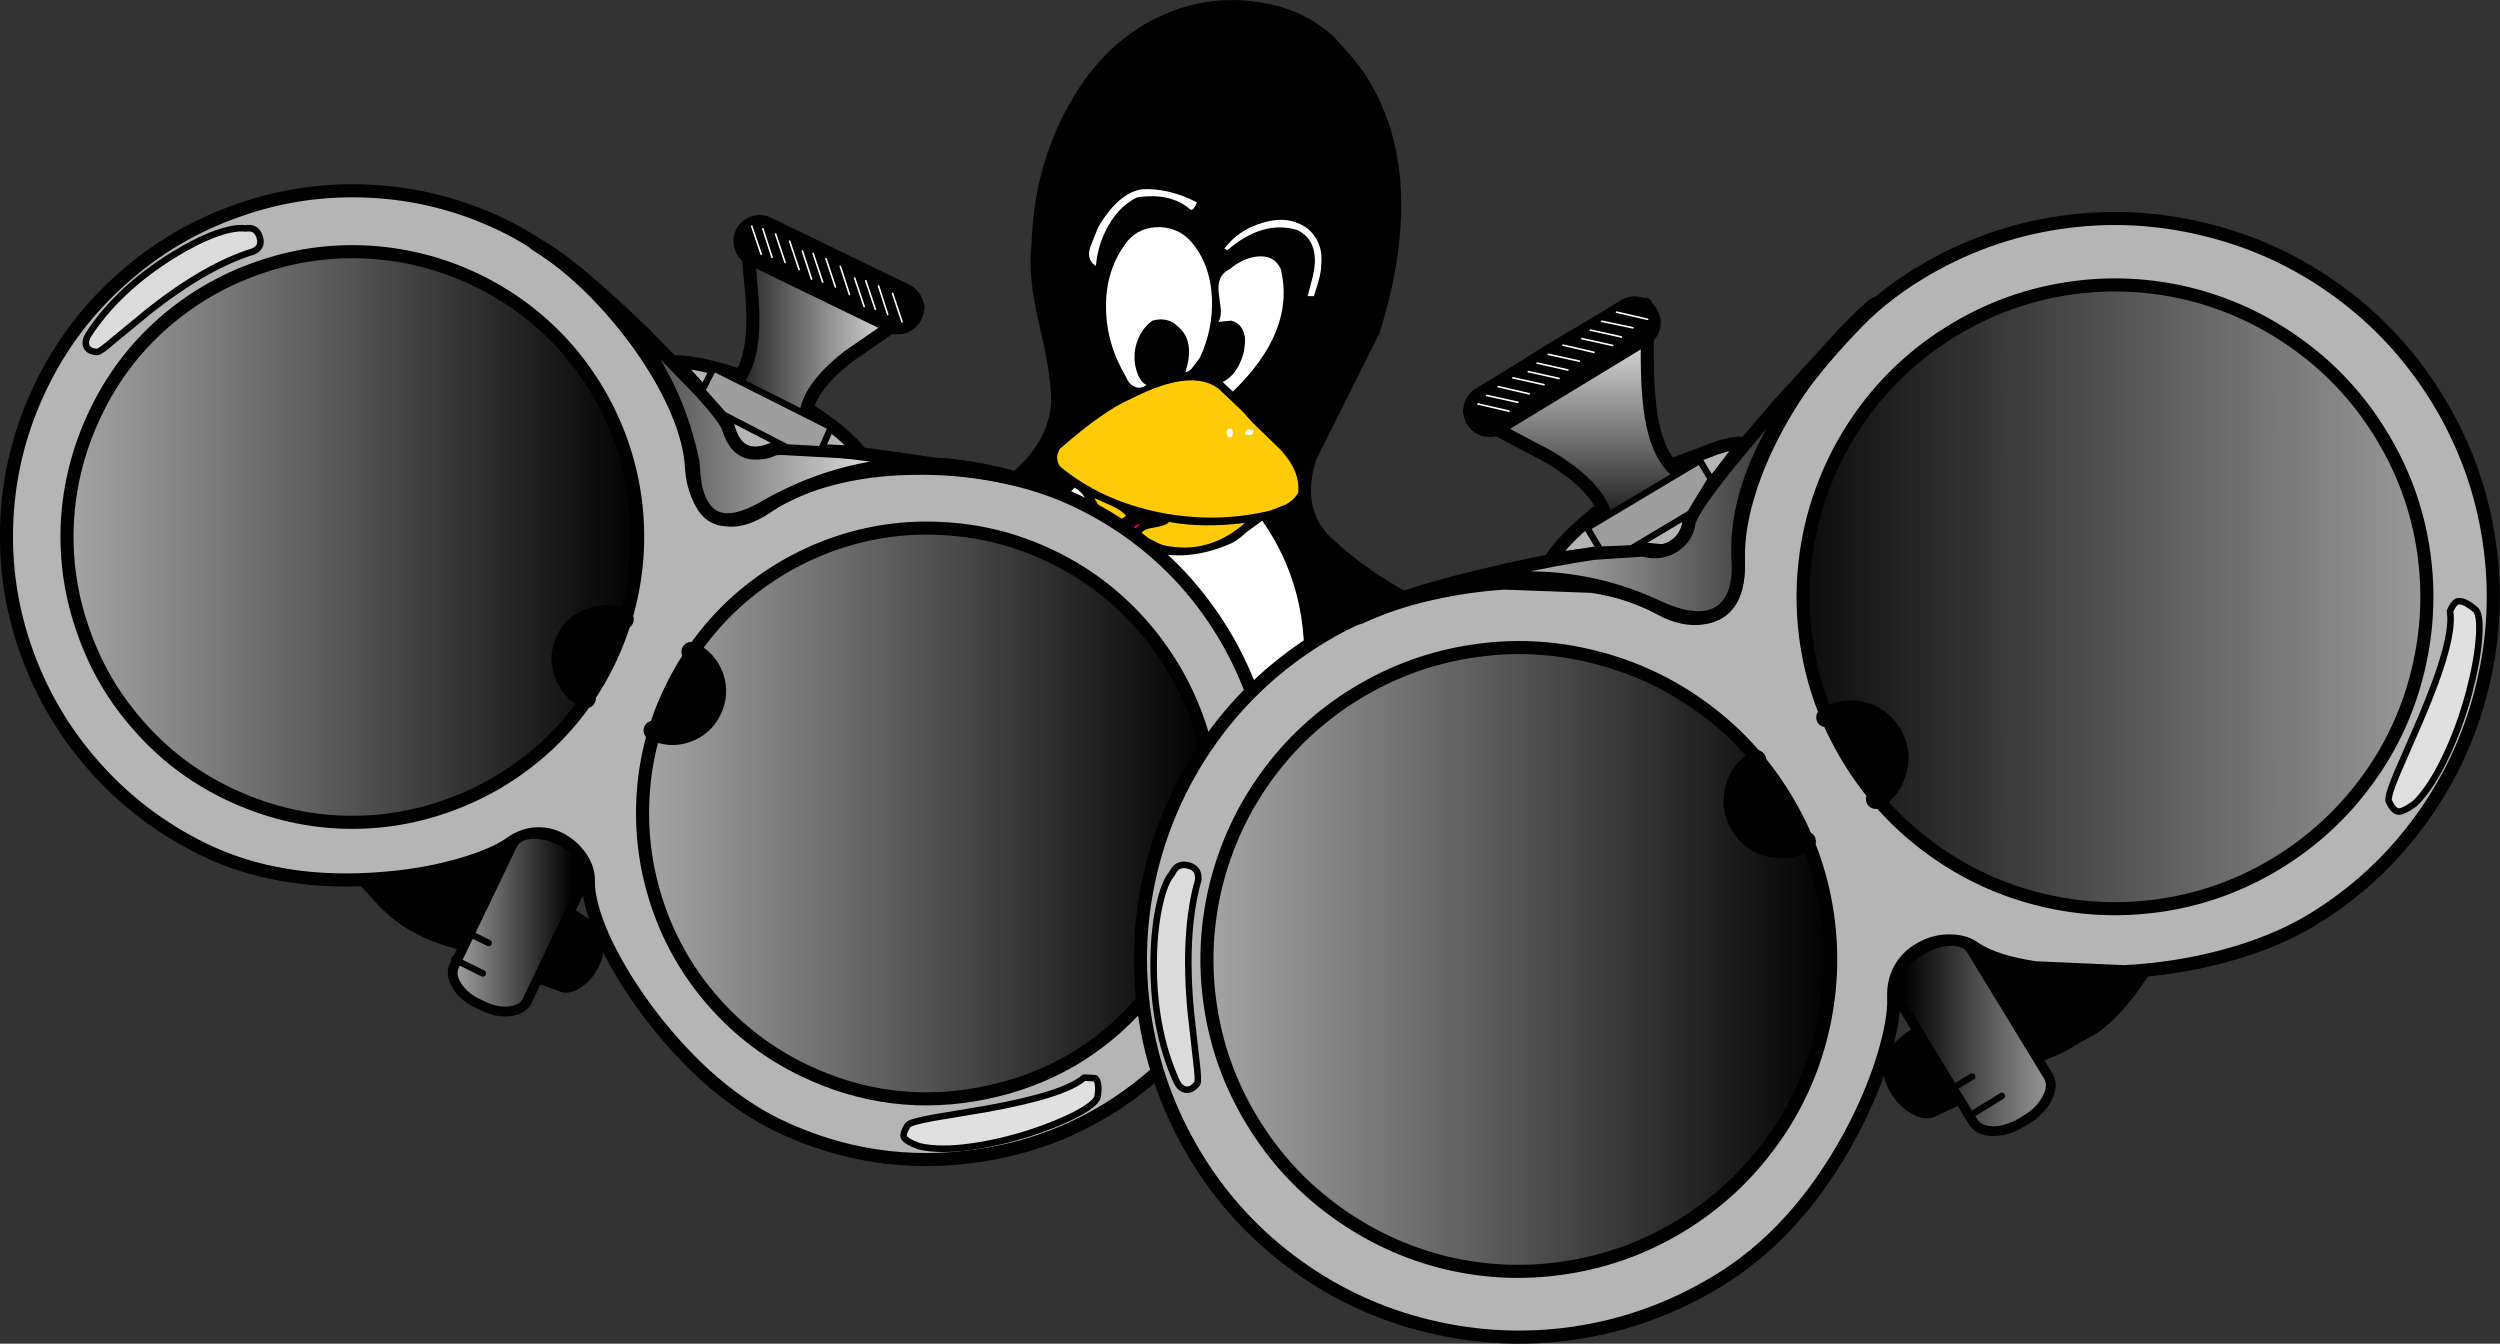 <?xml version="1.0" encoding="UTF-8" standalone="no"?>
<svg xmlns:xlink="http://www.w3.org/1999/xlink" height="205.55px" width="382.45px" xmlns="http://www.w3.org/2000/svg">
  <rect width="100%" height="100%" fill="#333333" stroke="none"/>
  <g transform="matrix(1.0, 0.0, 0.0, 1.0, 181.0, 137.35)">
    <path d="M12.0 -136.95 Q18.7 -135.85 23.1 -131.65 26.3 -128.25 27.7 -126.15 37.7 -111.05 30.05 -86.4 L20.3 -66.9 Q18.05 -59.55 22.55 -55.15 28.4 -49.65 36.95 -45.3 42.0 -42.75 52.5 -38.65 32.2 -35.2 19.2 -28.75 12.35 -25.25 10.4 -23.45 L10.2 -23.6 6.8 -21.1 6.95 -20.9 6.35 -20.6 Q6.05 -20.4 6.05 -20.0 5.65 -20.6 5.5 -19.65 L5.4 -19.8 5.05 -19.55 Q5.05 -19.2 4.3 -18.75 3.5 -18.3 3.5 -17.75 3.25 -17.85 2.9 -17.5 L2.25 -16.85 Q-1.9 -29.25 -12.75 -39.2 -24.0 -49.6 -36.55 -51.55 -47.9 -54.15 -60.15 -55.35 -60.4 -55.7 -61.2 -55.75 -62.0 -55.85 -62.3 -56.1 -60.45 -57.9 -56.85 -58.7 L-50.7 -59.85 -31.4 -61.75 Q-26.85 -63.9 -23.9 -67.25 -20.5 -71.15 -20.2 -75.75 -20.1 -79.65 -22.05 -87.85 -23.8 -95.25 -23.2 -99.9 -22.85 -111.8 -17.4 -121.45 -11.25 -132.45 -0.55 -136.05 5.65 -138.05 12.0 -136.95" fill="#000000" fill-rule="evenodd" stroke="none"/>
    <path d="M9.65 -136.05 Q15.7 -136.1 21.25 -131.5 26.15 -127.5 29.05 -121.45 30.95 -117.5 31.65 -111.6 L32.1 -101.2 Q30.7 -91.65 27.7 -85.5 L27.7 -84.85 22.95 -75.15 Q20.1 -69.3 18.75 -65.2 17.6 -67.65 14.65 -70.65 L9.75 -75.55 Q9.7 -75.8 10.4 -76.3 11.15 -76.8 11.2 -77.3 10.9 -77.8 10.4 -77.5 L9.65 -77.0 9.15 -76.55 8.65 -76.2 8.4 -76.55 Q13.65 -81.8 15.7 -86.05 18.65 -92.0 16.25 -97.3 13.9 -99.75 12.0 -99.75 9.9 -99.85 7.8 -98.55 5.85 -97.35 5.05 -95.7 3.35 -99.55 2.05 -101.1 -0.1 -103.7 -3.25 -103.85 -8.4 -103.65 -10.2 -100.7 -12.6 -96.65 -13.1 -91.4 -13.6 -86.0 -11.75 -81.7 L-8.9 -77.15 Q-9.2 -77.2 -10.2 -78.0 L-11.55 -78.1 Q-11.6 -77.6 -11.0 -77.1 L-10.2 -76.35 -14.75 -73.65 -19.1 -70.4 -20.3 -68.45 Q-20.8 -67.25 -20.4 -66.15 -20.15 -65.45 -19.25 -64.8 L-17.85 -63.65 Q-22.7 -58.15 -25.7 -49.5 -32.5 -52.4 -42.15 -54.1 L-59.5 -56.6 -57.6 -57.25 -57.6 -57.05 -56.35 -57.25 -55.1 -57.8 Q-50.7 -58.85 -43.45 -59.5 L-31.85 -60.5 Q-26.9 -62.45 -23.4 -66.25 -19.55 -70.5 -19.1 -75.4 -18.95 -78.4 -19.6 -82.2 L-21.05 -88.95 Q-23.0 -97.6 -22.0 -103.05 -20.7 -117.0 -12.35 -126.8 -4.65 -136.25 9.65 -136.25 L9.65 -136.05" fill="#000000" fill-rule="evenodd" stroke="none"/>
    <path d="M-6.25 -108.4 Q-2.2 -108.6 2.1 -106.4 1.65 -105.2 1.15 -105.25 -1.9 -107.95 -7.05 -107.15 -9.75 -105.85 -11.45 -102.8 -13.05 -100.05 -13.35 -96.65 -14.8 -97.6 -14.25 -99.45 L-13.0 -102.6 Q-9.85 -107.9 -6.25 -108.4" fill="#ffffff" fill-rule="evenodd" stroke="none"/>
    <path d="M19.05 -92.05 L19.75 -94.75 Q20.2 -96.5 20.15 -97.75 20.05 -100.85 17.5 -102.15 12.2 -103.75 6.8 -99.1 L6.3 -99.3 Q8.4 -102.15 12.1 -103.25 16.25 -104.55 19.2 -102.25 21.55 -100.05 21.1 -96.65 21.15 -95.45 20.0 -92.05 L19.05 -92.05" fill="#ffffff" fill-rule="evenodd" stroke="none"/>
    <path d="M4.4 -91.75 Q4.6 -87.0 2.55 -82.6 L1.55 -81.3 Q1.0 -80.45 0.35 -80.45 1.85 -85.15 -0.75 -87.35 -2.3 -88.95 -4.7 -88.3 -6.3 -87.15 -7.0 -85.2 -7.7 -83.3 -7.3 -81.25 -6.75 -78.95 -5.6 -78.45 -6.6 -77.75 -7.55 -78.25 -8.35 -78.65 -8.75 -79.7 -11.75 -84.75 -11.8 -90.25 -11.9 -96.2 -8.45 -100.55 -6.6 -102.65 -3.6 -102.6 -0.7 -102.5 1.15 -100.45 4.15 -97.05 4.4 -91.75" fill="#ffffff" fill-rule="evenodd" stroke="none"/>
    <path d="M7.3 -88.3 L5.4 -88.1 Q5.85 -88.85 5.75 -90.15 L5.45 -92.45 Q5.1 -95.25 7.1 -96.15 9.0 -97.8 11.25 -98.1 13.95 -98.4 14.95 -96.15 17.2 -86.7 7.6 -77.45 L6.05 -78.9 Q7.8 -79.8 8.7 -81.85 9.55 -83.7 9.45 -85.75 9.1 -87.9 7.3 -88.3" fill="#ffffff" fill-rule="evenodd" stroke="none"/>
    <path d="M9.3 -74.2 Q10.15 -73.1 11.95 -71.4 L14.8 -68.65 Q17.95 -65.3 17.6 -61.95 16.85 -60.75 15.65 -60.15 L13.35 -59.25 Q5.05 -57.25 -3.55 -58.95 -12.5 -60.75 -18.85 -66.0 -19.7 -67.3 -18.85 -68.7 -12.1 -74.6 -7.95 -76.35 1.2 -81.05 5.4 -77.9 L9.3 -74.2" fill="#ffcb08" fill-rule="evenodd" stroke="none"/>
    <path d="M-14.6 -60.15 L-11.9 -56.9 Q-15.0 -54.95 -16.4 -53.35 -18.45 -50.95 -18.05 -48.05 -18.3 -46.55 -16.15 -45.45 -14.6 -44.55 -12.55 -44.85 -10.55 -45.1 -9.1 -46.25 -8.25 -47.6 -8.3 -50.15 -8.3 -52.75 -7.5 -54.1 -4.35 -52.25 -0.1 -52.4 3.55 -52.55 7.3 -54.2 8.25 -54.6 9.7 -55.95 L12.1 -57.7 Q20.45 -45.75 17.95 -29.85 8.7 -25.0 2.55 -19.0 -1.0 -28.35 -8.0 -36.2 -15.25 -44.35 -24.15 -48.6 -22.9 -56.6 -16.6 -62.75 -15.1 -61.9 -14.6 -60.15" fill="#ffffff" fill-rule="evenodd" stroke="none"/>
    <path d="M-11.15 -58.05 Q-12.25 -58.65 -13.0 -60.15 L-13.6 -61.15 -11.0 -60.0 Q-9.4 -59.3 -8.75 -58.45 -9.9 -57.4 -11.15 -58.05" fill="#ffcb08" fill-rule="evenodd" stroke="none"/>
    <path d="M27.05 -50.1 L30.95 -47.3 Q31.2 -47.15 38.95 -42.55 43.75 -39.65 47.45 -38.95 L33.6 -35.6 Q25.35 -33.45 20.0 -30.65 20.95 -48.7 13.55 -58.0 14.75 -58.25 16.05 -59.2 L18.4 -60.85 Q18.2 -57.0 22.9 -53.15 24.25 -52.0 27.05 -50.1" fill="#000000" fill-rule="evenodd" stroke="none"/>
    <path d="M-8.75 -54.85 Q-9.7 -54.15 -9.85 -52.5 L-9.8 -49.6 Q-9.75 -47.85 -10.25 -47.15 -10.9 -46.2 -12.8 -46.35 L-15.05 -46.65 Q-16.3 -46.9 -16.6 -47.95 -17.4 -51.1 -15.05 -53.3 -11.45 -56.3 -8.3 -57.25 L-10.95 -55.0 Q-12.4 -53.5 -12.2 -52.0 -11.75 -52.25 -11.3 -53.15 L-10.45 -54.55 Q-8.65 -56.35 -6.5 -57.3 L-7.4 -56.4 -8.75 -55.0 -8.75 -54.85" fill="#fe0061" fill-rule="evenodd" stroke="none"/>
    <path d="M-2.8 -53.9 Q-3.3 -53.95 -4.7 -54.7 -5.8 -55.3 -6.75 -55.15 -6.45 -56.35 -4.7 -56.6 -2.65 -56.9 -2.15 -57.5 2.85 -56.55 9.45 -57.35 3.95 -52.5 -2.8 -53.9" fill="#ffcb08" fill-rule="evenodd" stroke="none"/>
    <path d="M-4.05 26.75 Q-15.85 37.2 -31.4 39.45 -47.4 41.8 -62.0 34.8 -67.6 32.1 -73.15 27.1 -78.15 22.5 -82.4 16.7 -86.35 11.25 -88.7 6.1 -91.0 0.9 -91.0 -2.5 -90.9 -4.15 -91.95 -5.9 -93.0 -7.55 -94.7 -8.65 -96.55 -9.8 -98.6 -9.8 -100.95 -9.8 -103.05 -8.25 -105.5 -6.55 -110.45 -5.1 -115.9 -3.5 -122.1 -3.0 -138.05 -1.6 -150.05 -7.5 -159.7 -12.25 -166.75 -20.3 -173.55 -28.05 -177.0 -37.8 -180.45 -47.55 -179.95 -57.85 -179.45 -68.45 -174.8 -78.15 -170.15 -87.85 -162.1 -94.9 -154.35 -101.75 -144.6 -105.15 -134.85 -108.6 -124.5 -108.1 -113.85 -107.6 -104.15 -102.95 -92.9 -97.5 -84.0 -85.65 -80.05 -80.35 -77.7 -75.1 -75.35 -69.75 -75.2 -65.6 -74.85 -61.05 -72.2 -58.9 -68.85 -56.25 -63.5 -59.9 -59.6 -62.6 -53.75 -64.1 -48.1 -65.6 -41.5 -65.7 -34.85 -65.85 -28.4 -64.6 -21.65 -63.3 -16.15 -60.65 -6.8 -56.15 0.1 -48.6 6.75 -41.2 10.3 -31.95 L-4.05 26.75" fill="#b5b5b5" fill-rule="evenodd" stroke="none"/>
    <path d="M-4.05 26.75 Q-15.85 37.2 -31.4 39.45 -47.4 41.8 -62.0 34.8 -67.6 32.1 -73.15 27.1 -78.15 22.5 -82.4 16.7 -86.35 11.25 -88.7 6.1 -91.0 0.9 -91.0 -2.5 -90.9 -4.15 -91.95 -5.9 -93.0 -7.55 -94.7 -8.65 -96.55 -9.8 -98.6 -9.8 -100.95 -9.8 -103.05 -8.25 -105.5 -6.55 -110.45 -5.1 -115.9 -3.5 -122.1 -3.0 -138.05 -1.6 -150.05 -7.5 -159.7 -12.25 -166.75 -20.3 -173.55 -28.05 -177.0 -37.8 -180.45 -47.55 -179.95 -57.85 -179.45 -68.45 -174.8 -78.15 -170.15 -87.85 -162.1 -94.9 -154.35 -101.75 -144.6 -105.15 -134.85 -108.6 -124.5 -108.1 -113.85 -107.6 -104.15 -102.95 -92.9 -97.5 -84.0 -85.65 -80.05 -80.35 -77.7 -75.1 -75.35 -69.75 -75.2 -65.6 -74.85 -61.05 -72.2 -58.9 -68.85 -56.25 -63.5 -59.9 -59.6 -62.6 -53.75 -64.1 -48.1 -65.6 -41.5 -65.7 -34.85 -65.85 -28.4 -64.6 -21.65 -63.3 -16.15 -60.65 -6.8 -56.15 0.1 -48.6 6.75 -41.2 10.3 -31.95" fill="none" stroke="#000000" stroke-linecap="round" stroke-linejoin="round" stroke-width="2.0"/>
    <path d="M-44.5 -87.45 L-51.25 -82.8 Q-60.0 -75.9 -56.95 -70.4 L-70.95 -77.2 Q-65.45 -79.2 -65.85 -89.9 -65.9 -91.85 -66.5 -97.8 -66.95 -101.85 -66.55 -102.8 -64.05 -103.25 -53.2 -98.05 -42.4 -92.8 -40.55 -90.35 -40.95 -89.7 -44.5 -87.45" fill="url(#gradient0)" fill-rule="evenodd" stroke="none"/>
    <path d="M-44.5 -87.45 Q-40.95 -89.7 -40.55 -90.35 -42.4 -92.8 -53.2 -98.05 -64.05 -103.25 -66.55 -102.8 -66.95 -101.85 -66.5 -97.8 -65.9 -91.85 -65.85 -89.9 -65.45 -79.2 -70.95 -77.2 L-56.95 -70.4 Q-60.0 -75.9 -51.25 -82.8 L-44.5 -87.45 Z" fill="none" stroke="#000000" stroke-linecap="round" stroke-linejoin="round" stroke-width="2.0"/>
    <path d="M-64.8 -100.45 L-43.65 -90.2" fill="none" stroke="#000000" stroke-linecap="round" stroke-linejoin="round" stroke-width="8.0"/>
    <path d="M-99.1 -100.0 Q-94.4 -97.85 -82.3 -86.2 L-73.7 -77.35 Q-69.95 -73.15 -69.55 -71.85 -68.8 -69.4 -66.7 -68.5 -64.8 -67.7 -63.05 -68.45 -60.9 -69.7 -42.15 -66.95 L-38.05 -66.35 Q-51.3 -66.9 -63.55 -60.05 -71.15 -55.45 -73.7 -60.4 -74.55 -61.9 -74.8 -64.35 L-75.0 -66.7 Q-79.35 -87.6 -99.1 -100.0 M-23.85 -63.7 L-29.15 -64.8 -38.05 -66.35 Q-31.15 -66.0 -23.85 -63.7" fill="url(#gradient1)" fill-rule="evenodd" stroke="none"/>
    <path d="M-99.1 -100.0 Q-79.35 -87.6 -75.0 -66.7 L-74.8 -64.35 Q-74.55 -61.9 -73.7 -60.4 -71.15 -55.45 -63.55 -60.05 -51.3 -66.9 -38.05 -66.35 L-42.15 -66.95 Q-60.9 -69.7 -63.05 -68.45 -64.8 -67.7 -66.7 -68.5 -68.8 -69.4 -69.55 -71.85 -69.95 -73.15 -73.7 -77.35 L-82.3 -86.2 Q-94.4 -97.85 -99.1 -100.0 M-22.7 -63.3 L-23.85 -63.7 -29.15 -64.8 -38.05 -66.35 Q-31.15 -66.0 -23.85 -63.7" fill="none" stroke="#000000" stroke-linecap="round" stroke-linejoin="round" stroke-width="2.0"/>
    <path d="M-77.75 -82.0 Q-74.3 -82.05 -67.75 -79.9 -69.15 -77.85 -70.85 -77.35 L-62.4 -73.05 -56.95 -70.4 Q-58.05 -72.15 -57.5 -74.85 -51.65 -71.05 -49.4 -68.1 L-62.45 -68.8 Q-68.15 -66.25 -69.65 -72.25 -70.4 -74.15 -77.75 -82.0" fill="#b5b5b5" fill-rule="evenodd" stroke="none"/>
    <path d="M-77.75 -82.0 Q-70.4 -74.15 -69.65 -72.25 -68.15 -66.25 -62.45 -68.8 L-49.4 -68.1 Q-51.65 -71.05 -57.5 -74.85 -58.05 -72.15 -56.95 -70.4 L-62.4 -73.05 -70.85 -77.35 Q-69.15 -77.85 -67.75 -79.9 -74.3 -82.05 -77.75 -82.0 Z" fill="none" stroke="#000000" stroke-linecap="round" stroke-linejoin="round" stroke-width="2.0"/>
    <path d="M-107.85 16.2 Q-110.0 15.2 -111.1 13.45 -112.15 11.75 -111.5 10.4 L-102.6 -8.15 Q-101.9 -9.5 -99.95 -9.75 -97.95 -9.95 -95.75 -8.95 L-95.1 -8.65 Q-92.95 -7.55 -91.9 -5.85 -90.8 -4.15 -91.5 -2.75 L-100.35 15.75 Q-101.0 17.1 -103.0 17.35 -105.0 17.6 -107.2 16.5 L-107.85 16.2" fill="url(#gradient2)" fill-rule="evenodd" stroke="none"/>
    <path d="M-107.85 16.2 Q-110.0 15.2 -111.1 13.45 -112.15 11.75 -111.5 10.4 L-102.6 -8.15 Q-101.9 -9.5 -99.95 -9.75 -97.95 -9.95 -95.75 -8.95 L-95.1 -8.65 Q-92.95 -7.55 -91.9 -5.85 -90.8 -4.15 -91.5 -2.75 L-100.35 15.75 Q-101.0 17.1 -103.0 17.35 -105.0 17.6 -107.2 16.5 L-107.85 16.2 Z" fill="none" stroke="#000000" stroke-linecap="round" stroke-linejoin="round" stroke-width="1.5"/>
    <path d="M-111.5 9.4 L-107.15 11.55" fill="none" stroke="#000000" stroke-linecap="round" stroke-linejoin="round" stroke-width="1.0"/>
    <path d="M-109.2 5.45 L-106.25 6.9" fill="none" stroke="#000000" stroke-linecap="round" stroke-linejoin="round" stroke-width="1.0"/>
    <path d="M-91.1 3.85 Q-89.5 5.0 -89.25 6.9 -89.1 8.5 -90.0 10.3 -90.8 11.95 -92.15 12.95 -93.55 14.05 -94.8 13.85 L-98.8 12.4 -93.8 2.1 -91.1 3.85" fill="#000000" fill-rule="evenodd" stroke="none"/>
    <path d="M-91.1 3.85 Q-89.5 5.0 -89.25 6.9 -89.1 8.5 -90.0 10.3 -90.8 11.95 -92.15 12.95 -93.55 14.05 -94.8 13.85 L-98.8 12.4 -93.8 2.1 -91.1 3.85 Z" fill="none" stroke="#000000" stroke-linecap="round" stroke-linejoin="round" stroke-width="1.25"/>
    <path d="M-113.35 6.65 Q-116.2 5.65 -118.35 4.35 -120.85 2.9 -123.55 -0.05 L-126.0 -2.8 Q-114.05 -2.5 -104.4 -7.5 L-103.4 -6.05 -110.25 7.6 -113.35 6.65" fill="#000000" fill-rule="evenodd" stroke="none"/>
    <path d="M-113.35 6.65 Q-116.2 5.65 -118.35 4.35 -120.85 2.9 -123.55 -0.05 L-126.0 -2.8 Q-114.05 -2.5 -104.4 -7.5 L-103.4 -6.05 -110.25 7.6 -113.35 6.65 Z" fill="none" stroke="#000000" stroke-linecap="round" stroke-linejoin="round" stroke-width="1.0"/>
    <path d="M-108.2 -94.55 Q-100.2 -90.7 -94.35 -84.1 -88.75 -77.7 -85.9 -69.65 -83.1 -61.6 -83.5 -53.1 -83.95 -44.35 -87.75 -36.35 -91.6 -28.3 -98.2 -22.5 -104.6 -16.9 -112.65 -14.05 -120.7 -11.2 -129.2 -11.6 -137.95 -12.05 -146.0 -15.9 -154.0 -19.7 -159.8 -26.35 -165.45 -32.7 -168.25 -40.8 -171.1 -48.8 -170.7 -57.35 -170.25 -66.1 -166.4 -74.15 -162.6 -82.15 -156.0 -87.95 -149.6 -93.55 -141.55 -96.35 -133.5 -99.2 -125.0 -98.8 -116.2 -98.35 -108.2 -94.55" fill="url(#gradient3)" fill-rule="evenodd" stroke="none"/>
    <path d="M-108.2 -94.55 Q-100.2 -90.7 -94.35 -84.1 -88.75 -77.7 -85.9 -69.65 -83.1 -61.6 -83.5 -53.1 -83.95 -44.35 -87.75 -36.35 -91.6 -28.3 -98.2 -22.5 -104.6 -16.9 -112.65 -14.05 -120.7 -11.2 -129.2 -11.6 -137.95 -12.05 -146.0 -15.9 -154.0 -19.7 -159.8 -26.35 -165.45 -32.7 -168.25 -40.8 -171.1 -48.8 -170.7 -57.35 -170.25 -66.1 -166.4 -74.15 -162.6 -82.15 -156.0 -87.95 -149.6 -93.55 -141.55 -96.35 -133.5 -99.2 -125.0 -98.8 -116.2 -98.35 -108.2 -94.55 Z" fill="none" stroke="#000000" stroke-linecap="round" stroke-linejoin="round" stroke-width="2.0"/>
    <path d="M-6.4 16.0 Q-15.95 26.85 -30.2 29.8 -44.65 32.8 -58.0 26.4 -66.0 22.55 -71.8 15.95 -77.45 9.55 -80.25 1.5 -83.05 -6.55 -82.65 -15.05 -82.25 -23.85 -78.4 -31.8 -74.55 -39.8 -67.95 -45.65 -61.55 -51.25 -53.55 -54.1 -45.45 -56.95 -37.0 -56.5 -28.2 -56.1 -20.2 -52.25 -11.2 -47.95 -4.9 -40.05 1.15 -32.4 3.45 -23.1 L-6.4 16.0" fill="url(#gradient4)" fill-rule="evenodd" stroke="none"/>
    <path d="M-6.4 16.0 Q-15.95 26.85 -30.2 29.8 -44.65 32.8 -58.0 26.4 -66.0 22.55 -71.8 15.95 -77.45 9.55 -80.25 1.5 -83.05 -6.55 -82.65 -15.05 -82.25 -23.85 -78.4 -31.8 -74.55 -39.8 -67.95 -45.65 -61.55 -51.25 -53.55 -54.1 -45.45 -56.95 -37.0 -56.5 -28.2 -56.1 -20.2 -52.25 -11.2 -47.95 -4.9 -40.05 1.15 -32.4 3.45 -23.1" fill="none" stroke="#000000" stroke-linecap="round" stroke-linejoin="round" stroke-width="2.0"/>
    <path d="M-148.0 -101.6 Q-145.0 -102.65 -143.45 -102.4 -141.8 -102.7 -141.3 -101.15 -140.75 -99.6 -142.2 -98.9 -149.4 -96.7 -158.15 -89.8 L-163.5 -85.4 Q-165.75 -83.45 -166.15 -83.5 -167.35 -83.55 -167.75 -84.3 -168.1 -85.05 -167.5 -86.1 -162.95 -93.1 -154.55 -98.3 -151.1 -100.45 -148.0 -101.6" fill="#dbdbdb" fill-rule="evenodd" stroke="none"/>
    <path d="M-148.0 -101.6 Q-145.0 -102.65 -143.45 -102.4 -141.8 -102.7 -141.3 -101.15 -140.75 -99.6 -142.2 -98.9 -149.4 -96.7 -158.15 -89.8 L-163.5 -85.4 Q-165.75 -83.45 -166.15 -83.5 -167.35 -83.55 -167.75 -84.3 -168.1 -85.05 -167.5 -86.1 -162.95 -93.1 -154.55 -98.3 -151.1 -100.45 -148.0 -101.6 Z" fill="none" stroke="#000000" stroke-linecap="round" stroke-linejoin="round" stroke-width="1.0"/>
    <path d="M-13.45 27.6 Q-12.8 28.15 -13.05 30.15 -13.0 31.25 -16.0 32.9 -18.95 34.5 -23.35 35.95 -28.05 37.45 -32.35 38.05 -37.25 38.75 -40.4 38.0 -42.35 37.3 -42.7 36.65 -42.95 36.05 -42.15 34.8 -41.85 34.3 -38.25 33.65 L-30.2 32.3 Q-18.15 30.15 -15.15 27.5 L-13.45 27.6" fill="#e0e0e0" fill-rule="evenodd" stroke="none"/>
    <path d="M-13.45 27.6 Q-12.8 28.15 -13.05 30.15 -13.0 31.25 -16.0 32.9 -18.95 34.5 -23.35 35.95 -28.05 37.45 -32.35 38.05 -37.25 38.75 -40.4 38.0 -42.35 37.3 -42.7 36.65 -42.95 36.05 -42.15 34.8 -41.85 34.3 -38.25 33.65 L-30.2 32.3 Q-18.15 30.15 -15.15 27.5 L-13.45 27.6 Z" fill="none" stroke="#000000" stroke-linecap="round" stroke-linejoin="round" stroke-width="1.0"/>
    <path d="M-91.35 -30.5 Q-93.8 -31.7 -94.75 -34.35 -95.65 -36.95 -94.45 -39.45 -93.3 -41.95 -90.65 -42.85 -88.0 -43.8 -85.55 -42.6 L-91.35 -30.5" fill="#000000" fill-rule="evenodd" stroke="none"/>
    <path d="M-85.55 -42.6 Q-88.0 -43.8 -90.65 -42.85 -93.3 -41.95 -94.45 -39.45 -95.65 -36.95 -94.75 -34.35 -93.8 -31.7 -91.35 -30.5" fill="none" stroke="#000000" stroke-linecap="round" stroke-linejoin="round" stroke-width="3.0"/>
    <path d="M-75.25 -37.65 Q-72.75 -36.45 -71.8 -33.85 -70.9 -31.2 -72.1 -28.7 -73.3 -26.2 -75.95 -25.25 -78.55 -24.35 -81.05 -25.6 L-75.25 -37.65" fill="#000000" fill-rule="evenodd" stroke="none"/>
    <path d="M-81.05 -25.6 Q-78.55 -24.35 -75.95 -25.25 -73.3 -26.2 -72.1 -28.7 -70.9 -31.2 -71.8 -33.85 -72.75 -36.45 -75.25 -37.65" fill="none" stroke="#000000" stroke-linecap="round" stroke-linejoin="round" stroke-width="3.0"/>
    <path d="M192.0 -76.1 Q198.1 -66.05 199.8 -54.5 201.45 -43.35 198.75 -32.35 196.1 -21.35 189.5 -12.2 182.7 -2.7 172.65 3.4 166.85 6.9 158.9 9.0 151.75 10.9 143.95 11.3 L130.4 10.7 Q124.25 9.8 121.15 7.75 119.7 6.65 117.5 6.6 115.35 6.5 113.35 7.5 111.2 8.5 109.95 10.4 108.55 12.55 108.7 15.45 108.8 18.65 107.2 24.05 105.4 30.0 102.2 36.0 93.95 51.4 81.4 58.85 71.3 64.9 59.75 66.6 48.6 68.2 37.6 65.55 26.6 62.9 17.5 56.35 8.0 49.55 1.9 39.5 -4.2 29.4 -5.9 17.9 -7.55 6.75 -4.9 -4.25 -2.2 -15.25 4.4 -24.45 11.2 -33.9 21.3 -40.0 27.1 -43.55 34.65 -45.7 41.65 -47.65 49.1 -48.15 L62.55 -47.65 Q68.85 -46.65 72.75 -44.35 77.1 -41.95 80.65 -43.1 85.1 -44.6 84.95 -51.65 84.8 -56.8 86.9 -63.05 88.95 -69.15 92.75 -75.3 96.55 -81.45 101.55 -86.6 106.8 -92.0 112.5 -95.45 122.55 -101.6 134.1 -103.3 145.25 -104.95 156.25 -102.25 167.25 -99.6 176.4 -93.0 185.85 -86.2 192.0 -76.1" fill="#b5b5b5" fill-rule="evenodd" stroke="none"/>
    <path d="M192.0 -76.1 Q198.1 -66.05 199.8 -54.5 201.45 -43.35 198.75 -32.35 196.1 -21.35 189.5 -12.2 182.7 -2.7 172.65 3.4 166.85 6.9 158.9 9.0 151.75 10.9 143.95 11.3 L130.4 10.7 Q124.25 9.8 121.15 7.75 119.7 6.65 117.5 6.6 115.35 6.5 113.35 7.5 111.2 8.5 109.95 10.4 108.55 12.55 108.7 15.45 108.8 18.65 107.2 24.05 105.4 30.0 102.2 36.0 93.95 51.4 81.4 58.85 71.3 64.9 59.75 66.6 48.6 68.2 37.6 65.55 26.6 62.9 17.5 56.35 8.0 49.55 1.9 39.5 -4.2 29.4 -5.9 17.9 -7.55 6.75 -4.9 -4.25 -2.2 -15.25 4.4 -24.45 11.2 -33.9 21.3 -40.0 27.1 -43.55 34.65 -45.7 41.65 -47.65 49.1 -48.15 L62.55 -47.65 Q68.85 -46.65 72.75 -44.35 77.1 -41.95 80.65 -43.1 85.1 -44.6 84.95 -51.65 84.8 -56.8 86.9 -63.05 88.95 -69.15 92.75 -75.3 96.55 -81.45 101.55 -86.6 106.8 -92.0 112.5 -95.45 122.55 -101.6 134.1 -103.3 145.25 -104.95 156.25 -102.25 167.25 -99.6 176.4 -93.0 185.85 -86.2 192.0 -76.1 Z" fill="none" stroke="#000000" stroke-linecap="round" stroke-linejoin="round" stroke-width="2.0"/>
    <path d="M71.0 -85.4 Q70.95 -79.6 71.25 -76.5 72.3 -64.35 79.25 -63.85 L64.65 -55.1 Q66.1 -61.35 56.05 -67.4 L48.4 -71.45 Q44.45 -73.45 43.8 -74.4 44.35 -75.6 48.0 -78.35 51.4 -80.9 56.15 -83.75 67.35 -90.6 70.75 -90.8 71.05 -90.0 71.0 -85.4" fill="url(#gradient5)" fill-rule="evenodd" stroke="none"/>
    <path d="M71.0 -85.4 Q71.05 -90.0 70.75 -90.8 67.35 -90.6 56.15 -83.75 51.4 -80.9 48.0 -78.35 44.35 -75.6 43.8 -74.4 44.45 -73.45 48.4 -71.45 L56.05 -67.4 Q66.1 -61.35 64.65 -55.1 L79.25 -63.85 Q72.3 -64.35 71.25 -76.5 70.95 -79.6 71.0 -85.4 Z" fill="none" stroke="#000000" stroke-linecap="round" stroke-linejoin="round" stroke-width="2.0"/>
    <path d="M46.85 -74.5 L69.05 -88.0" fill="none" stroke="#000000" stroke-linecap="round" stroke-linejoin="round" stroke-width="8.0"/>
    <path d="M77.35 -57.15 Q76.45 -53.55 73.25 -53.1 L69.6 -53.45 56.25 -51.8 Q58.2 -54.95 64.1 -59.65 65.0 -57.0 64.6 -55.3 64.9 -55.1 71.6 -59.15 77.7 -62.85 79.0 -63.8 77.0 -64.4 74.8 -66.25 L81.55 -68.8 Q85.25 -69.95 85.6 -69.35 L80.45 -62.65 Q77.4 -58.35 77.35 -57.15" fill="#b5b5b5" fill-rule="evenodd" stroke="none"/>
    <path d="M77.35 -57.15 Q77.4 -58.35 80.45 -62.65 L85.6 -69.35 Q85.25 -69.95 81.55 -68.8 L74.8 -66.25 Q77.0 -64.4 79.0 -63.8 77.7 -62.85 71.6 -59.15 64.9 -55.1 64.6 -55.3 65.0 -57.0 64.1 -59.65 58.2 -54.95 56.25 -51.8 L69.6 -53.45 73.25 -53.1 Q76.45 -53.55 77.35 -57.15 Z" fill="none" stroke="#000000" stroke-linecap="round" stroke-linejoin="round" stroke-width="2.0"/>
    <path d="M132.2 30.6 Q131.2 32.6 128.95 33.95 L128.3 34.35 Q126.05 35.7 123.85 35.7 121.65 35.65 120.8 34.2 L109.1 15.0 Q108.2 13.6 109.2 11.65 110.2 9.65 112.45 8.3 L113.1 7.9 Q115.35 6.55 117.55 6.6 119.75 6.6 120.6 8.0 L132.3 27.2 Q133.2 28.65 132.2 30.6" fill="url(#gradient6)" fill-rule="evenodd" stroke="none"/>
    <path d="M132.2 30.6 Q131.2 32.6 128.95 33.95 L128.3 34.35 Q126.05 35.7 123.85 35.7 121.65 35.65 120.8 34.2 L109.1 15.0 Q108.2 13.6 109.2 11.65 110.2 9.65 112.45 8.3 L113.1 7.9 Q115.35 6.55 117.55 6.6 119.75 6.6 120.6 8.0 L132.3 27.2 Q133.2 28.65 132.2 30.6 Z" fill="none" stroke="#000000" stroke-linecap="round" stroke-linejoin="round" stroke-width="1.5"/>
    <path d="M120.7 33.1 L125.25 30.3" fill="none" stroke="#000000" stroke-linecap="round" stroke-linejoin="round" stroke-width="1.0"/>
    <path d="M117.6 29.2 L120.7 27.35" fill="none" stroke="#000000" stroke-linecap="round" stroke-linejoin="round" stroke-width="1.0"/>
    <path d="M114.4 33.05 Q113.05 33.35 111.45 32.3 109.85 31.3 108.8 29.55 107.65 27.7 107.7 25.95 107.8 23.85 109.4 22.45 110.6 21.4 112.2 20.3 L118.6 31.1 114.4 33.05" fill="#000000" fill-rule="evenodd" stroke="none"/>
    <path d="M114.4 33.05 Q113.05 33.35 111.45 32.3 109.85 31.3 108.8 29.55 107.65 27.7 107.7 25.95 107.8 23.85 109.4 22.45 110.6 21.4 112.2 20.3 L118.6 31.1 114.4 33.05 Z" fill="none" stroke="#000000" stroke-linecap="round" stroke-linejoin="round" stroke-width="1.25"/>
    <path d="M145.0 14.85 Q142.35 18.25 139.65 20.2 L134.1 23.35 130.65 24.8 121.95 10.55 122.95 8.9 Q133.3 12.8 147.65 11.15 L145.0 14.85" fill="#000000" fill-rule="evenodd" stroke="none"/>
    <path d="M145.0 14.85 L147.65 11.15 Q133.3 12.8 122.95 8.9 L121.95 10.55 130.65 24.8 134.1 23.35 139.65 20.2 Q142.35 18.25 145.0 14.85 Z" fill="none" stroke="#000000" stroke-linecap="round" stroke-linejoin="round" stroke-width="1.0"/>
    <path d="M44.35 -37.75 Q53.55 -39.15 62.65 -36.9 71.7 -34.7 79.25 -29.25 87.05 -23.65 92.1 -15.35 97.15 -7.05 98.55 2.45 99.9 11.65 97.7 20.7 95.5 29.8 90.0 37.35 84.4 45.1 76.15 50.15 67.85 55.2 58.35 56.6 49.15 58.0 40.05 55.8 31.0 53.55 23.45 48.1 15.65 42.5 10.6 34.2 5.55 25.95 4.15 16.4 2.8 7.25 5.0 -1.85 7.25 -10.95 12.65 -18.45 18.25 -26.25 26.55 -31.3 34.85 -36.35 44.35 -37.75" fill="url(#gradient7)" fill-rule="evenodd" stroke="none"/>
    <path d="M44.35 -37.75 Q53.55 -39.15 62.65 -36.9 71.7 -34.7 79.25 -29.25 87.05 -23.65 92.1 -15.35 97.15 -7.05 98.55 2.45 99.9 11.65 97.7 20.7 95.5 29.8 90.0 37.35 84.4 45.1 76.15 50.15 67.85 55.2 58.35 56.6 49.15 58.0 40.05 55.8 31.0 53.55 23.45 48.1 15.65 42.5 10.6 34.2 5.55 25.95 4.15 16.4 2.8 7.25 5.0 -1.85 7.25 -10.95 12.65 -18.45 18.25 -26.25 26.55 -31.3 34.85 -36.35 44.35 -37.75 Z" fill="none" stroke="#000000" stroke-linecap="round" stroke-linejoin="round" stroke-width="2.0"/>
    <path d="M189.75 -53.05 Q191.1 -43.85 188.9 -34.75 186.7 -25.65 181.25 -18.15 175.6 -10.35 167.35 -5.3 159.05 -0.25 149.55 1.15 140.3 2.5 131.25 0.3 122.2 -1.9 114.65 -7.35 106.85 -12.95 101.8 -21.25 96.75 -29.55 95.35 -39.05 94.0 -48.25 96.2 -57.35 98.45 -66.4 103.85 -73.95 109.45 -81.75 117.75 -86.8 126.05 -91.85 135.6 -93.25 144.75 -94.6 153.85 -92.4 162.9 -90.15 170.45 -84.7 178.25 -79.1 183.3 -70.8 188.35 -62.55 189.75 -53.05" fill="url(#gradient8)" fill-rule="evenodd" stroke="none"/>
    <path d="M189.75 -53.05 Q191.1 -43.85 188.9 -34.75 186.7 -25.65 181.25 -18.15 175.6 -10.35 167.35 -5.3 159.05 -0.25 149.55 1.15 140.3 2.5 131.25 0.3 122.2 -1.9 114.65 -7.35 106.85 -12.95 101.8 -21.25 96.75 -29.55 95.35 -39.05 94.0 -48.25 96.2 -57.35 98.45 -66.4 103.85 -73.95 109.45 -81.75 117.75 -86.8 126.05 -91.85 135.6 -93.25 144.75 -94.6 153.85 -92.4 162.9 -90.15 170.45 -84.7 178.25 -79.1 183.3 -70.8 188.35 -62.55 189.75 -53.05 Z" fill="none" stroke="#000000" stroke-linecap="round" stroke-linejoin="round" stroke-width="2.0"/>
    <path d="M1.15 17.3 L2.0 24.85 Q2.4 28.05 2.15 28.4 1.35 29.45 0.45 29.35 -0.45 29.25 -1.0 28.1 -4.75 19.8 -4.5 8.95 -4.4 4.5 -3.6 1.0 -2.85 -2.4 -1.7 -3.7 -0.95 -5.4 0.8 -4.95 2.5 -4.5 2.3 -2.7 0.05 5.15 1.15 17.3" fill="#dbdbdb" fill-rule="evenodd" stroke="none"/>
    <path d="M1.15 17.3 L2.0 24.85 Q2.4 28.05 2.15 28.4 1.35 29.45 0.45 29.35 -0.45 29.25 -1.0 28.1 -4.75 19.8 -4.5 8.95 -4.4 4.5 -3.6 1.0 -2.85 -2.4 -1.7 -3.7 -0.95 -5.4 0.8 -4.95 2.5 -4.5 2.3 -2.7 0.05 5.15 1.15 17.3 Z" fill="none" stroke="#000000" stroke-linecap="round" stroke-linejoin="round" stroke-width="1.0"/>
    <path d="M194.95 -45.35 Q195.85 -45.6 197.55 -44.2 198.5 -43.65 198.25 -39.9 198.0 -36.25 196.7 -31.35 195.3 -26.15 193.25 -21.85 190.95 -16.9 188.45 -14.45 186.6 -13.1 185.85 -13.2 185.15 -13.3 184.45 -14.75 184.15 -15.35 185.7 -19.05 L189.25 -27.2 Q194.55 -39.55 193.8 -43.85 194.35 -45.15 194.95 -45.35" fill="#e0e0e0" fill-rule="evenodd" stroke="none"/>
    <path d="M194.95 -45.35 Q195.85 -45.6 197.55 -44.2 198.5 -43.65 198.25 -39.9 198.0 -36.25 196.7 -31.35 195.3 -26.15 193.25 -21.85 190.95 -16.9 188.45 -14.45 186.6 -13.1 185.85 -13.2 185.15 -13.3 184.45 -14.75 184.15 -15.35 185.7 -19.05 L189.25 -27.2 Q194.55 -39.55 193.8 -43.85 194.35 -45.15 194.95 -45.35 Z" fill="none" stroke="#000000" stroke-linecap="round" stroke-linejoin="round" stroke-width="1.0"/>
    <path d="M95.3 -8.65 Q92.7 -7.05 89.75 -7.75 86.8 -8.45 85.25 -11.05 83.65 -13.65 84.4 -16.6 85.1 -19.55 87.7 -21.1 L95.3 -8.65" fill="#000000" fill-rule="evenodd" stroke="none"/>
    <path d="M87.7 -21.1 Q85.1 -19.55 84.4 -16.6 83.65 -13.65 85.25 -11.05 86.8 -8.45 89.75 -7.75 92.7 -7.05 95.3 -8.65" fill="none" stroke="#000000" stroke-linecap="round" stroke-linejoin="round" stroke-width="3.0"/>
    <path d="M98.35 -27.6 Q100.95 -29.2 103.9 -28.5 106.8 -27.75 108.4 -25.15 109.95 -22.6 109.25 -19.65 108.55 -16.65 105.95 -15.1 L98.35 -27.6" fill="#000000" fill-rule="evenodd" stroke="none"/>
    <path d="M98.35 -27.6 Q100.95 -29.2 103.9 -28.5 106.8 -27.75 108.4 -25.15 109.95 -22.6 109.25 -19.65 108.55 -16.65 105.95 -15.1" fill="none" stroke="#000000" stroke-linecap="round" stroke-linejoin="round" stroke-width="3.0"/>
    <path d="M100.95 -86.25 Q105.5 -90.95 106.0 -90.9 83.75 -69.5 84.9 -51.4 85.15 -46.05 82.4 -43.95 79.1 -41.45 72.4 -44.6 51.95 -54.1 26.95 -42.85 31.45 -46.1 49.6 -50.2 56.95 -51.85 62.8 -52.7 L70.4 -53.2 Q73.05 -52.45 75.15 -53.85 77.0 -55.1 77.35 -57.15 77.55 -59.9 91.25 -75.6 L100.95 -86.25" fill="url(#gradient9)" fill-rule="evenodd" stroke="none"/>
    <path d="M100.95 -86.25 L91.25 -75.6 Q77.55 -59.9 77.35 -57.15 77.0 -55.1 75.15 -53.85 73.05 -52.45 70.4 -53.2 L62.8 -52.7 Q56.95 -51.85 49.6 -50.2 31.45 -46.1 26.95 -42.85 51.95 -54.1 72.4 -44.6 79.1 -41.45 82.4 -43.95 85.15 -46.05 84.9 -51.4 83.75 -69.5 106.0 -90.9 105.5 -90.95 100.95 -86.25 Z" fill="none" stroke="#000000" stroke-linecap="round" stroke-linejoin="round" stroke-width="2.0"/>
    <path d="M45.1 -75.55 L49.85 -74.45" fill="none" stroke="#ffffff" stroke-linecap="round" stroke-linejoin="round" stroke-width="0.25"/>
    <path d="M46.45 -76.85 L51.2 -75.8" fill="none" stroke="#ffffff" stroke-linecap="round" stroke-linejoin="round" stroke-width="0.25"/>
    <path d="M48.2 -78.2 L52.95 -77.1" fill="none" stroke="#ffffff" stroke-linecap="round" stroke-linejoin="round" stroke-width="0.25"/>
    <path d="M50.45 -79.55 L55.2 -78.5" fill="none" stroke="#ffffff" stroke-linecap="round" stroke-linejoin="round" stroke-width="0.25"/>
    <path d="M52.8 -80.5 L57.5 -79.45" fill="none" stroke="#ffffff" stroke-linecap="round" stroke-linejoin="round" stroke-width="0.25"/>
    <path d="M54.15 -81.8 L58.85 -80.75" fill="none" stroke="#ffffff" stroke-linecap="round" stroke-linejoin="round" stroke-width="0.25"/>
    <path d="M55.85 -83.15 L60.6 -82.1" fill="none" stroke="#ffffff" stroke-linecap="round" stroke-linejoin="round" stroke-width="0.25"/>
    <path d="M58.1 -84.55 L62.85 -83.45" fill="none" stroke="#ffffff" stroke-linecap="round" stroke-linejoin="round" stroke-width="0.25"/>
    <path d="M61.0 -85.55 L65.7 -84.5" fill="none" stroke="#ffffff" stroke-linecap="round" stroke-linejoin="round" stroke-width="0.25"/>
    <path d="M62.3 -86.85 L67.05 -85.8" fill="none" stroke="#ffffff" stroke-linecap="round" stroke-linejoin="round" stroke-width="0.25"/>
    <path d="M64.05 -88.2 L68.8 -87.2" fill="none" stroke="#ffffff" stroke-linecap="round" stroke-linejoin="round" stroke-width="0.25"/>
    <path d="M66.3 -89.6 L71.05 -88.5" fill="none" stroke="#ffffff" stroke-linecap="round" stroke-linejoin="round" stroke-width="0.25"/>
    <path d="M-66.0 -102.75 L-64.55 -98.45" fill="none" stroke="#ffffff" stroke-linecap="round" stroke-linejoin="round" stroke-width="0.25"/>
    <path d="M-64.3 -102.35 L-62.9 -98.0" fill="none" stroke="#ffffff" stroke-linecap="round" stroke-linejoin="round" stroke-width="0.25"/>
    <path d="M-62.35 -101.55 L-60.9 -97.2" fill="none" stroke="#ffffff" stroke-linecap="round" stroke-linejoin="round" stroke-width="0.25"/>
    <path d="M-60.2 -100.45 L-58.75 -96.1" fill="none" stroke="#ffffff" stroke-linecap="round" stroke-linejoin="round" stroke-width="0.25"/>
    <path d="M-58.25 -98.95 L-56.85 -94.65" fill="none" stroke="#ffffff" stroke-linecap="round" stroke-linejoin="round" stroke-width="0.25"/>
    <path d="M-56.6 -98.55 L-55.15 -94.2" fill="none" stroke="#ffffff" stroke-linecap="round" stroke-linejoin="round" stroke-width="0.25"/>
    <path d="M-54.65 -97.8 L-53.2 -93.45" fill="none" stroke="#ffffff" stroke-linecap="round" stroke-linejoin="round" stroke-width="0.25"/>
    <path d="M-52.45 -96.6 L-51.05 -92.3" fill="none" stroke="#ffffff" stroke-linecap="round" stroke-linejoin="round" stroke-width="0.25"/>
    <path d="M-50.25 -94.8 L-48.8 -90.45" fill="none" stroke="#ffffff" stroke-linecap="round" stroke-linejoin="round" stroke-width="0.25"/>
    <path d="M-48.55 -94.4 L-47.1 -90.05" fill="none" stroke="#ffffff" stroke-linecap="round" stroke-linejoin="round" stroke-width="0.25"/>
    <path d="M-46.6 -93.6 L-45.2 -89.25" fill="none" stroke="#ffffff" stroke-linecap="round" stroke-linejoin="round" stroke-width="0.25"/>
    <path d="M-44.45 -92.45 L-43.0 -88.1" fill="none" stroke="#ffffff" stroke-linecap="round" stroke-linejoin="round" stroke-width="0.25"/>
    <path d="M7.15 -70.45 Q6.65 -70.45 6.65 -71.15 6.65 -71.8 7.15 -71.8 7.6 -71.8 7.6 -71.15 7.6 -70.45 7.15 -70.45" fill="#ffffff" fill-rule="evenodd" stroke="none"/>
    <path d="M9.55 -70.85 Q9.35 -71.25 9.85 -71.65 L10.65 -71.6 Q10.95 -71.25 10.4 -70.8 L9.55 -70.85" fill="#ffffff" fill-rule="evenodd" stroke="none"/>
    <path d="M79.05 -66.9 L80.75 -64.05 77.55 -58.8 68.6 -53.45 63.8 -53.25 61.8 -56.6 79.05 -66.9" fill="#9e9e9e" fill-rule="evenodd" stroke="none"/>
    <path d="M79.05 -66.9 L61.8 -56.6 63.8 -53.25 68.6 -53.45 77.55 -58.8 80.75 -64.05 79.05 -66.9 Z" fill="none" stroke="#000000" stroke-linecap="round" stroke-linejoin="round" stroke-width="1.0"/>
    <path d="M-73.6 -77.6 L-71.85 -81.05 -53.85 -72.0 -55.35 -68.6 -60.65 -68.9 -70.3 -73.9 -73.6 -77.6" fill="#9e9e9e" fill-rule="evenodd" stroke="none"/>
    <path d="M-73.6 -77.6 L-70.3 -73.9 -60.65 -68.9 -55.35 -68.6 -53.85 -72.0 -71.85 -81.05 -73.6 -77.6 Z" fill="none" stroke="#000000" stroke-linecap="round" stroke-linejoin="round" stroke-width="1.0"/>
  </g>
  <defs>
    <linearGradient gradientTransform="matrix(-0.02, 0.0, 0.0, -0.02, -55.75, -86.85)" gradientUnits="userSpaceOnUse" id="gradient0" spreadMethod="pad" x1="-819.2" x2="819.2">
      <stop offset="0.016" stop-color="#737373"/>
      <stop offset="0.035" stop-color="#ffffff"/>
      <stop offset="1.0" stop-color="#000000"/>
    </linearGradient>
    <linearGradient gradientTransform="matrix(-0.048, 0.0, 0.0, -0.048, -60.9, -76.35)" gradientUnits="userSpaceOnUse" id="gradient1" spreadMethod="pad" x1="-819.2" x2="819.2">
      <stop offset="0.106" stop-color="#7a7a7a"/>
      <stop offset="0.22" stop-color="#ffffff"/>
      <stop offset="1.0" stop-color="#000000"/>
    </linearGradient>
    <linearGradient gradientTransform="matrix(0.013, 0.0, 0.0, 0.013, -101.45, 3.8)" gradientUnits="userSpaceOnUse" id="gradient2" spreadMethod="pad" x1="-819.2" x2="819.2">
      <stop offset="0.0" stop-color="#909090"/>
      <stop offset="0.0" stop-color="#a6a6a6"/>
      <stop offset="0.875" stop-color="#000000"/>
    </linearGradient>
    <linearGradient gradientTransform="matrix(0.054, 0.0, 0.0, 0.054, -127.05, -55.2)" gradientUnits="userSpaceOnUse" id="gradient3" spreadMethod="pad" x1="-819.2" x2="819.2">
      <stop offset="0.0" stop-color="#a6a6a6"/>
      <stop offset="1.0" stop-color="#000000"/>
    </linearGradient>
    <linearGradient gradientTransform="matrix(0.053, 0.0, 0.0, 0.053, -39.6, -12.95)" gradientUnits="userSpaceOnUse" id="gradient4" spreadMethod="pad" x1="-819.2" x2="819.2">
      <stop offset="0.0" stop-color="#a6a6a6"/>
      <stop offset="1.0" stop-color="#000000"/>
    </linearGradient>
    <linearGradient gradientTransform="matrix(0.0, 0.023, -0.023, 0.0, 61.5, -72.95)" gradientUnits="userSpaceOnUse" id="gradient5" spreadMethod="pad" x1="-819.2" x2="819.2">
      <stop offset="0.016" stop-color="#737373"/>
      <stop offset="0.035" stop-color="#ffffff"/>
      <stop offset="1.0" stop-color="#000000"/>
    </linearGradient>
    <linearGradient gradientTransform="matrix(-0.017, 0.0, 0.0, -0.017, 120.7, 21.15)" gradientUnits="userSpaceOnUse" id="gradient6" spreadMethod="pad" x1="-819.2" x2="819.2">
      <stop offset="0.0" stop-color="#909090"/>
      <stop offset="0.0" stop-color="#a6a6a6"/>
      <stop offset="0.875" stop-color="#000000"/>
    </linearGradient>
    <linearGradient gradientTransform="matrix(0.059, 0.0, 0.0, 0.059, 51.35, 9.45)" gradientUnits="userSpaceOnUse" id="gradient7" spreadMethod="pad" x1="-819.2" x2="819.2">
      <stop offset="0.0" stop-color="#a6a6a6"/>
      <stop offset="1.0" stop-color="#000000"/>
    </linearGradient>
    <linearGradient gradientTransform="matrix(-0.068, 0.0, 0.0, -0.068, 142.55, -46.0)" gradientUnits="userSpaceOnUse" id="gradient8" spreadMethod="pad" x1="-819.2" x2="819.2">
      <stop offset="0.0" stop-color="#a6a6a6"/>
      <stop offset="1.0" stop-color="#000000"/>
    </linearGradient>
    <linearGradient gradientTransform="matrix(0.049, 0.0, 0.0, 0.049, 67.05, -66.9)" gradientUnits="userSpaceOnUse" id="gradient9" spreadMethod="pad" x1="-819.2" x2="819.2">
      <stop offset="0.035" stop-color="#ffffff"/>
      <stop offset="1.0" stop-color="#000000"/>
    </linearGradient>
  </defs>
</svg>
